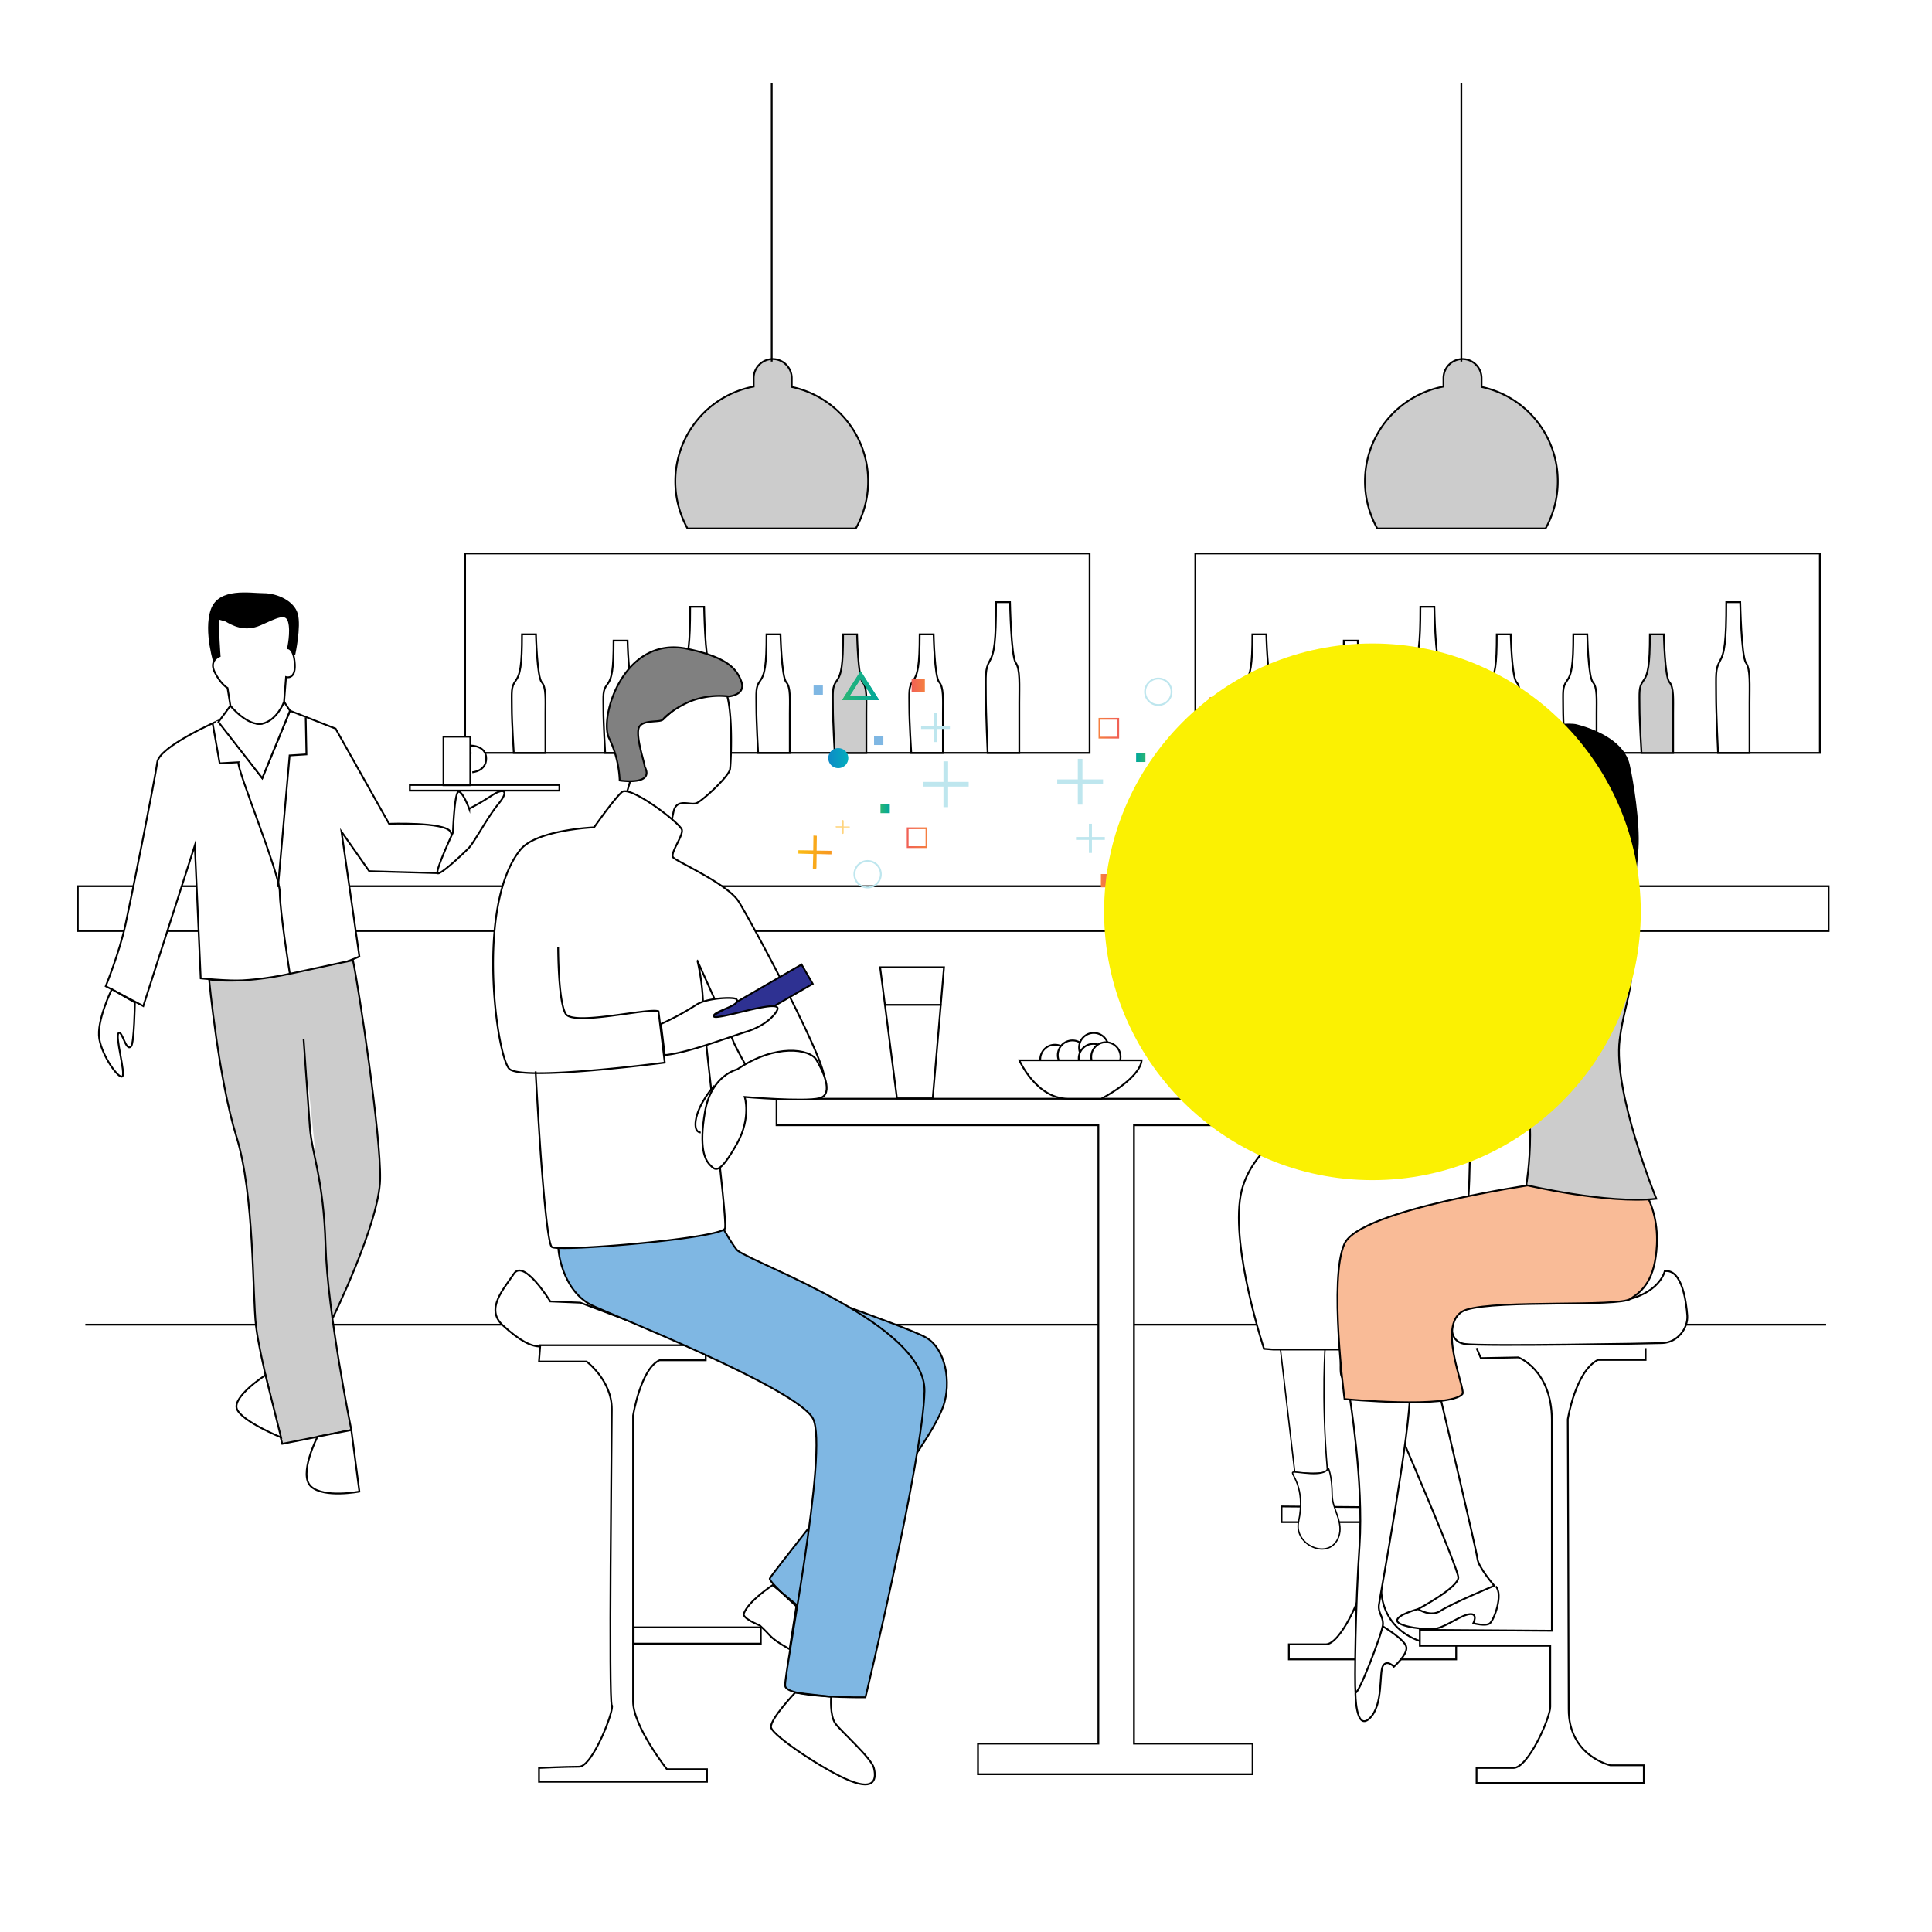 <svg xmlns="http://www.w3.org/2000/svg" xmlns:xlink="http://www.w3.org/1999/xlink" viewBox="0 0 1080 1080"><defs><style>.a4d4a1d7-a12a-480e-8c27-4995e1e177e8,.acc7d679-1e97-4005-8831-45905a8c9442,.b12eaa4e-043c-415b-8b48-0cda76058168,.b1b3eba7-dc5f-4c7e-9175-30374990a7cc,.b5098721-ce71-4592-95f1-c54dcb18f663,.fa10b390-bdb2-4c90-ad6b-8134404f04d3{fill:none;}.fabb6e04-0d99-439a-831a-3fb9887a4762{isolation:isolate;}.a2824a0e-bd4f-44a9-8d56-a25d9b844e1b,.a9d879bb-0bc0-46db-87b4-d99b51a46d87,.b135660a-60fb-45d6-8d79-cd5620f5032a,.b2df4bcf-f2bc-4b63-aefd-b4dc060908e7,.b34c1c1b-767d-49a2-acec-e7094fa7b20e,.b5be047b-8f78-487c-8c98-6de129cc1df7,.b9c9db40-8f3f-4c02-97d8-4e7fbef65dd7,.bb35d67f-f73e-4438-91c5-81fc2cdc8b5d,.fa12a8c5-20ae-48fc-a35c-85cb03e12933{fill:#fff;}.a2824a0e-bd4f-44a9-8d56-a25d9b844e1b,.a481c462-96c0-4332-b569-d9be6a64b43a,.a85ddf2a-3a82-469a-b61f-b37a78a780af,.a9d879bb-0bc0-46db-87b4-d99b51a46d87,.aaa962b0-95e9-4458-b45e-0171b30ff530,.afabeb8c-f634-49a4-82ed-00c1f82c6846,.b135660a-60fb-45d6-8d79-cd5620f5032a,.b2df4bcf-f2bc-4b63-aefd-b4dc060908e7,.b34c1c1b-767d-49a2-acec-e7094fa7b20e,.b5098721-ce71-4592-95f1-c54dcb18f663,.b5be047b-8f78-487c-8c98-6de129cc1df7,.b7f46978-015d-4de6-b978-4d7f93cd13dd,.b9c9db40-8f3f-4c02-97d8-4e7fbef65dd7,.bbf6d65b-26b4-4e75-ae95-49c9d49c3d13,.bec49e7e-6116-445a-aab8-0872c66eb4df,.f22e9421-9c5b-4c0e-b479-b96271e03651,.fa12a8c5-20ae-48fc-a35c-85cb03e12933{stroke:#000;}.a2824a0e-bd4f-44a9-8d56-a25d9b844e1b,.a481c462-96c0-4332-b569-d9be6a64b43a,.a4d4a1d7-a12a-480e-8c27-4995e1e177e8,.a85ddf2a-3a82-469a-b61f-b37a78a780af,.a9d879bb-0bc0-46db-87b4-d99b51a46d87,.aaa962b0-95e9-4458-b45e-0171b30ff530,.acc7d679-1e97-4005-8831-45905a8c9442,.afabeb8c-f634-49a4-82ed-00c1f82c6846,.b135660a-60fb-45d6-8d79-cd5620f5032a,.b1b3eba7-dc5f-4c7e-9175-30374990a7cc,.b2df4bcf-f2bc-4b63-aefd-b4dc060908e7,.b34c1c1b-767d-49a2-acec-e7094fa7b20e,.b5098721-ce71-4592-95f1-c54dcb18f663,.b5be047b-8f78-487c-8c98-6de129cc1df7,.b7f46978-015d-4de6-b978-4d7f93cd13dd,.b9c9db40-8f3f-4c02-97d8-4e7fbef65dd7,.bbf6d65b-26b4-4e75-ae95-49c9d49c3d13,.bec49e7e-6116-445a-aab8-0872c66eb4df,.f22e9421-9c5b-4c0e-b479-b96271e03651,.fa10b390-bdb2-4c90-ad6b-8134404f04d3,.fa12a8c5-20ae-48fc-a35c-85cb03e12933{stroke-miterlimit:10;}.f22e9421-9c5b-4c0e-b479-b96271e03651{fill:#ccc;}.fa12a8c5-20ae-48fc-a35c-85cb03e12933{stroke-width:0.75px;}.b7f46978-015d-4de6-b978-4d7f93cd13dd{fill:#ffe0a8;}.a2824a0e-bd4f-44a9-8d56-a25d9b844e1b,.aaa962b0-95e9-4458-b45e-0171b30ff530,.b7f46978-015d-4de6-b978-4d7f93cd13dd{stroke-width:1.04px;}.b135660a-60fb-45d6-8d79-cd5620f5032a{stroke-width:0.97px;}.b5be047b-8f78-487c-8c98-6de129cc1df7{stroke-width:0.97px;}.b2df4bcf-f2bc-4b63-aefd-b4dc060908e7{stroke-width:1.01px;}.b34c1c1b-767d-49a2-acec-e7094fa7b20e{stroke-width:0.91px;}.a481c462-96c0-4332-b569-d9be6a64b43a{fill:#2e3192;}.b9c9db40-8f3f-4c02-97d8-4e7fbef65dd7{stroke-width:1.01px;}.bec49e7e-6116-445a-aab8-0872c66eb4df{fill:#f9bb97;}.afabeb8c-f634-49a4-82ed-00c1f82c6846,.b08b9c5a-9691-413a-93d9-1768ef1ba850{fill:#7fb7e3;}.bbf6d65b-26b4-4e75-ae95-49c9d49c3d13{fill:gray;}.ace16bcb-c8e3-4d1a-bd82-430591550c35{fill:#ffd47d;}.a06450cd-7648-4830-8e2d-98bbc4e1723f{fill:url(#b17235f2-db59-4f23-b5c4-32dbcddd18fb);}.f3d05277-4079-4e2e-94a2-ef3238849034{fill:url(#e77281a5-2c4f-411b-9a24-5410b6343af4);}.b328655e-9020-42bb-a86c-fc4ba42462ae{fill:url(#e99b0b01-c521-4aea-9466-48b41ad83224);}.b1b3eba7-dc5f-4c7e-9175-30374990a7cc{stroke:url(#ea11d84e-749b-4a67-8bae-f8161a909ccf);}.a0396e40-7154-4502-add5-97e5482406b0{fill:url(#ed2d1468-a4c4-4e54-89e3-0d33d302ab79);}.bb0e93e2-9bc7-4fb0-b078-f214d145be18{clip-path:url(#fa82f264-722a-482a-acf8-c81d37e04dc5);}.b47e5123-5c87-41ce-a483-3ec20643958d{fill:url(#acf038a3-de3f-420f-9d3d-e2026aec418d);}.aa43f155-6a1e-4945-904b-dcf4f37dd876{fill:url(#f0622cfa-d902-47f0-b347-a5d6c81a797c);}.b5cedd9f-6872-43d7-a642-57b851547d96{clip-path:url(#b482e880-e067-4ade-b3bd-d923a8421e8d);}.ade8503c-bb65-4f43-8a1e-2a228bc86b14{fill:url(#a149fe21-300a-4c05-84f4-033af692207e);}.b7cf63cc-ec83-4ee6-97b1-16f499a712e7{fill:url(#bc1ce8b3-b407-470a-ae7b-e599da8e2e3b);}.fa10b390-bdb2-4c90-ad6b-8134404f04d3{stroke:url(#ae206bb1-9603-462f-a794-051cb3b14b32);}.acc7d679-1e97-4005-8831-45905a8c9442{stroke:#bee6ee;}.a0c125b7-ee69-404b-a91e-cdd35f70af63{fill:url(#af24c95e-36fc-4970-a935-a2394741e266);}.bae3c36e-a990-4005-9770-ef801894ee82{fill:#bee6ee;}.fbe1d5c4-de17-47ce-9afb-f0d6cbdf3027{fill:url(#aa27f9c3-e6f1-4862-b0a6-c8897e1a8bef);}.a482d887-f073-4e12-afca-5310e17fd049{fill:url(#f86e77da-3ae5-4649-823f-8108c89e7252);}.b1751383-b920-4b7a-bda1-424dfb34bcf6{fill:url(#aa64dada-1042-4243-a826-6d84d784457f);}.f99a3cfd-d4e1-423f-b7d7-7164546c86ce{fill:url(#b072969a-0181-4e4d-bf3e-337be78d262d);}.a4d4a1d7-a12a-480e-8c27-4995e1e177e8{stroke:url(#b31bd61d-77f1-4868-bdd5-1bfbdf8bcac4);}.a996f03d-0ea1-4b36-85df-5a5addb21c77{fill:url(#ad6b1dc3-fbf8-4433-9a9b-9da1b94edf3f);}.a784065c-dbea-473a-985c-7ca59ce74394{clip-path:url(#b0bc2ae4-6ff4-4693-898f-c884f71b23c4);}.b49f1be8-0ce3-4e6c-891d-5d53dd91734a{fill:url(#bea7ba3e-133d-4f66-9888-674f032b735c);}.b460e498-b717-4622-9c51-f787d0d9bdc7{fill:url(#b0dfac97-3eab-4faf-b431-bb6d2565b3ee);}.e227d4f5-ebb0-4f2c-8653-220146c6122d{fill:url(#ae273098-7cce-499b-8cd2-aa1cbc1a3fb6);}.edd163ff-4b7e-4538-aab9-6abc6b804578{mix-blend-mode:multiply;}.adbf6f41-6780-4c56-aa8f-472b99ab8f9e{fill:#fbf102;}</style><linearGradient id="b17235f2-db59-4f23-b5c4-32dbcddd18fb" x1="635.08" y1="879.41" x2="640.2" y2="879.41" gradientTransform="translate(0 -456)" gradientUnits="userSpaceOnUse"><stop offset="0" stop-color="#00a79c"/><stop offset="1" stop-color="#29b574"/></linearGradient><linearGradient id="e77281a5-2c4f-411b-9a24-5410b6343af4" x1="1162.73" y1="948.33" x2="1170.18" y2="948.33" gradientTransform="matrix(-1, 0, 0, 1, 1785.6, -456)" gradientUnits="userSpaceOnUse"><stop offset="0" stop-color="#f16056"/><stop offset="1" stop-color="#f58040"/></linearGradient><linearGradient id="e99b0b01-c521-4aea-9466-48b41ad83224" x1="1060.61" y1="945.1" x2="1068.06" y2="945.1" xlink:href="#e77281a5-2c4f-411b-9a24-5410b6343af4"/><linearGradient id="ea11d84e-749b-4a67-8bae-f8161a909ccf" x1="625.61" y1="863.06" x2="614.07" y2="863.06" gradientTransform="translate(0 -456)" xlink:href="#e77281a5-2c4f-411b-9a24-5410b6343af4"/><linearGradient id="ed2d1468-a4c4-4e54-89e3-0d33d302ab79" x1="761.19" y1="1208.09" x2="781.95" y2="1208.09" gradientTransform="matrix(1, 0, 0, -1, -120.2, 1700.2)" xlink:href="#b17235f2-db59-4f23-b5c4-32dbcddd18fb"/><clipPath id="fa82f264-722a-482a-acf8-c81d37e04dc5"><path class="b12eaa4e-043c-415b-8b48-0cda76058168" d="M645.4,486.4h12.1l-6,9.4Zm6,13.8L661.8,484H641.1Z"/></clipPath><linearGradient id="acf038a3-de3f-420f-9d3d-e2026aec418d" x1="-136.96" y1="1045.95" x2="-135.77" y2="1045.95" gradientTransform="translate(3041.5 -17843.4) scale(17.53)" xlink:href="#b17235f2-db59-4f23-b5c4-32dbcddd18fb"/><linearGradient id="f0622cfa-d902-47f0-b347-a5d6c81a797c" x1="926.01" y1="3443.25" x2="938.13" y2="3443.25" gradientTransform="matrix(-1, 0, 0, 1, 1663.2, -2989.6)" xlink:href="#b17235f2-db59-4f23-b5c4-32dbcddd18fb"/><clipPath id="b482e880-e067-4ade-b3bd-d923a8421e8d"><polygon class="b12eaa4e-043c-415b-8b48-0cda76058168" points="737.1 458.4 725 458.4 731 448.9 737.1 458.4"/></clipPath><linearGradient id="a149fe21-300a-4c05-84f4-033af692207e" x1="-127.8" y1="918.5" x2="-126.62" y2="918.5" gradientTransform="translate(-1498.5 16553.9) rotate(180) scale(17.53)" xlink:href="#b17235f2-db59-4f23-b5c4-32dbcddd18fb"/><linearGradient id="bc1ce8b3-b407-470a-ae7b-e599da8e2e3b" x1="1116.14" y1="907.6" x2="1127.31" y2="907.6" gradientTransform="matrix(-1, 0, 0, 1, 1785.6, -456)" gradientUnits="userSpaceOnUse"><stop offset="0" stop-color="#0e8ac7"/><stop offset="1" stop-color="#03aebd"/></linearGradient><linearGradient id="ae206bb1-9603-462f-a794-051cb3b14b32" x1="727.67" y1="868.55" x2="715.5" y2="868.55" gradientTransform="translate(0 -456)" xlink:href="#bc1ce8b3-b407-470a-ae7b-e599da8e2e3b"/><linearGradient id="af24c95e-36fc-4970-a935-a2394741e266" x1="1077.42" y1="911.94" x2="1096.13" y2="911.94" gradientTransform="matrix(-1, 0.02, 0.02, 1, 1766.45, -468.08)" gradientUnits="userSpaceOnUse"><stop offset="0" stop-color="#f89921"/><stop offset="1" stop-color="#fbbf12"/></linearGradient><linearGradient id="aa27f9c3-e6f1-4862-b0a6-c8897e1a8bef" x1="1123.81" y1="845.73" x2="1142.3" y2="845.73" gradientTransform="translate(-438 -469.4) rotate(1.1)" xlink:href="#af24c95e-36fc-4970-a935-a2394741e266"/><linearGradient id="f86e77da-3ae5-4649-823f-8108c89e7252" x1="1149.58" y1="944.09" x2="1162.96" y2="944.09" gradientTransform="translate(-438 -469.4) rotate(1.1)" xlink:href="#af24c95e-36fc-4970-a935-a2394741e266"/><linearGradient id="aa64dada-1042-4243-a826-6d84d784457f" x1="1390.72" y1="935.71" x2="1395.84" y2="935.71" gradientTransform="translate(1888.1 1387.7) rotate(180)" xlink:href="#b17235f2-db59-4f23-b5c4-32dbcddd18fb"/><linearGradient id="b072969a-0181-4e4d-bf3e-337be78d262d" x1="407.09" y1="1004.63" x2="414.54" y2="1004.63" gradientTransform="matrix(1, 0, 0, -1, 102.55, 1387.68)" xlink:href="#e77281a5-2c4f-411b-9a24-5410b6343af4"/><linearGradient id="b31bd61d-77f1-4868-bdd5-1bfbdf8bcac4" x1="1381.25" y1="919.36" x2="1369.7" y2="919.36" gradientTransform="translate(1888.1 1387.7) rotate(180)" xlink:href="#e77281a5-2c4f-411b-9a24-5410b6343af4"/><linearGradient id="ad6b1dc3-fbf8-4433-9a9b-9da1b94edf3f" x1="1396.63" y1="548.41" x2="1417.39" y2="548.41" gradientTransform="translate(1888.1 931.7) rotate(180)" xlink:href="#b17235f2-db59-4f23-b5c4-32dbcddd18fb"/><clipPath id="b0bc2ae4-6ff4-4693-898f-c884f71b23c4"><path class="b12eaa4e-043c-415b-8b48-0cda76058168" d="M487.2,389H475l6-9.4Zm-6.1-13.9-10.4,16.3h20.8Z"/></clipPath><linearGradient id="bea7ba3e-133d-4f66-9888-674f032b735c" x1="-93.85" y1="1049.16" x2="-92.67" y2="1049.16" gradientTransform="translate(-1153.4 18775.1) rotate(180) scale(17.53)" xlink:href="#b17235f2-db59-4f23-b5c4-32dbcddd18fb"/><linearGradient id="b0dfac97-3eab-4faf-b431-bb6d2565b3ee" x1="360.51" y1="963.9" x2="371.67" y2="963.9" gradientTransform="matrix(1, 0, 0, -1, 102.55, 1387.68)" xlink:href="#bc1ce8b3-b407-470a-ae7b-e599da8e2e3b"/><linearGradient id="ae273098-7cce-499b-8cd2-aa1cbc1a3fb6" x1="1880.27" y1="886.9" x2="1898.76" y2="886.9" gradientTransform="translate(2326.1 1401.1) rotate(-178.9)" xlink:href="#af24c95e-36fc-4970-a935-a2394741e266"/></defs><g class="fabb6e04-0d99-439a-831a-3fb9887a4762"><g id="bd152b91-9bbb-48fb-83c3-9173b1c0520d" data-name="Calque 2"><g id="bbfcf81e-7ef4-4576-90f5-2121f5911049" data-name="Fond"><rect class="bb35d67f-f73e-4438-91c5-81fc2cdc8b5d" width="1080" height="1080"/></g><g id="a16fa771-a7fb-4d7b-a4bb-d9be2be16976" data-name="Decor"><rect class="b5098721-ce71-4592-95f1-c54dcb18f663" x="668.2" y="309.4" width="349.1" height="111.47"/><path class="b5098721-ce71-4592-95f1-c54dcb18f663" d="M695.4,420.9s-1.1-17.2-1.1-25.6-.5-11.2,2.1-14.7,3.7-8.5,3.7-26h7.8s.5,23.8,3.1,26.7,2.1,9.8,2.1,17.5v22.1Z"/><path class="b5098721-ce71-4592-95f1-c54dcb18f663" d="M746.5,420.9s-1-16.3-1-24.3-.5-10.6,2.1-13.9,3.6-8,3.6-24.6H759s.5,22.6,3.1,25.2,2.1,9.3,2.1,16.6v21Z"/><path class="b5098721-ce71-4592-95f1-c54dcb18f663" d="M789.3,420.9s-1-21.2-1-31.6-.6-13.8,2-18.1,3.7-10.4,3.7-32h7.8s.5,29.4,3.1,32.8,2.1,12.1,2.1,21.6v27.3Z"/><path class="b5098721-ce71-4592-95f1-c54dcb18f663" d="M832.1,420.9s-1.1-17.2-1.1-25.6-.5-11.2,2.1-14.7,3.6-8.5,3.6-26h7.8s.6,23.8,3.2,26.7,2.1,9.8,2.1,17.5v22.1Z"/><path class="b5098721-ce71-4592-95f1-c54dcb18f663" d="M874.8,420.9s-1-17.2-1-25.6-.5-11.2,2.1-14.7,3.6-8.5,3.6-26h7.8s.5,23.8,3.1,26.7,2.1,9.8,2.1,17.5v22.1Z"/><path class="f22e9421-9c5b-4c0e-b479-b96271e03651" d="M917.6,420.9s-1.1-17.2-1.1-25.6-.5-11.2,2.1-14.7,3.7-8.5,3.7-26h7.8s.5,23.8,3.1,26.7,2.1,9.8,2.1,17.5v22.1Z"/><path class="b5098721-ce71-4592-95f1-c54dcb18f663" d="M960.4,420.9s-1.1-21.9-1.1-32.6-.5-14.2,2.1-18.7,3.6-10.7,3.6-33h7.8s.6,30.3,3.2,33.9,2,12.5,2,22.3v28.1Z"/><rect class="b5098721-ce71-4592-95f1-c54dcb18f663" x="260" y="309.4" width="349.1" height="111.47"/><path class="b5098721-ce71-4592-95f1-c54dcb18f663" d="M287.2,420.9s-1.1-17.2-1.1-25.6-.5-11.2,2.1-14.7,3.6-8.5,3.6-26h7.8s.6,23.8,3.2,26.7,2.1,9.8,2.1,17.5v22.1Z"/><path class="b5098721-ce71-4592-95f1-c54dcb18f663" d="M338.3,420.9s-1-16.3-1-24.3-.5-10.6,2.1-13.9,3.6-8,3.6-24.6h7.8s.5,22.6,3.1,25.2,2.1,9.3,2.1,16.6v21Z"/><path class="b5098721-ce71-4592-95f1-c54dcb18f663" d="M381.1,420.9s-1.1-21.2-1.1-31.6-.5-13.8,2.1-18.1,3.7-10.4,3.7-32h7.8s.5,29.4,3.1,32.8,2.1,12.1,2.1,21.6v27.3Z"/><path class="b5098721-ce71-4592-95f1-c54dcb18f663" d="M423.8,420.9s-1-17.2-1-25.6-.5-11.2,2.1-14.7,3.6-8.5,3.6-26h7.8s.6,23.8,3.2,26.7,2,9.8,2,17.5v22.1Z"/><path class="f22e9421-9c5b-4c0e-b479-b96271e03651" d="M466.6,420.9s-1-17.2-1-25.6-.5-11.2,2.1-14.7,3.6-8.5,3.6-26h7.8s.5,23.8,3.1,26.7,2.1,9.8,2.1,17.5v22.1Z"/><path class="b5098721-ce71-4592-95f1-c54dcb18f663" d="M509.4,420.9s-1.1-17.2-1.1-25.6-.5-11.2,2.1-14.7,3.7-8.5,3.7-26h7.8s.5,23.8,3.1,26.7,2.1,9.8,2.1,17.5v22.1Z"/><path class="b5098721-ce71-4592-95f1-c54dcb18f663" d="M552.1,420.9s-1-21.9-1-32.6-.5-14.2,2.1-18.7,3.6-10.7,3.6-33h7.8s.6,30.3,3.2,33.9,2,12.5,2,22.3v28.1Z"/><line class="b5098721-ce71-4592-95f1-c54dcb18f663" x1="47.7" y1="740.5" x2="1020.8" y2="740.5"/><rect class="b5098721-ce71-4592-95f1-c54dcb18f663" x="43.5" y="495.4" width="978.7" height="25.04"/><path class="f22e9421-9c5b-4c0e-b479-b96271e03651" d="M442.6,216.3v-4.9A10.7,10.7,0,0,0,432,200.7h0a10.7,10.7,0,0,0-10.7,10.7v4.7A53.9,53.9,0,0,0,377.5,269a54.5,54.5,0,0,0,6.8,26.4h94.1a53.9,53.9,0,0,0-35.8-79.1Z"/><line class="b5098721-ce71-4592-95f1-c54dcb18f663" x1="431.4" y1="46.5" x2="431.4" y2="202.1"/><path class="f22e9421-9c5b-4c0e-b479-b96271e03651" d="M828.2,216.3v-4.9a10.7,10.7,0,0,0-10.6-10.7h0a10.7,10.7,0,0,0-10.7,10.7v4.7a53.9,53.9,0,0,0-37,79.3H864a54.5,54.5,0,0,0,6.8-26.4A53.8,53.8,0,0,0,828.2,216.3Z"/><line class="b5098721-ce71-4592-95f1-c54dcb18f663" x1="816.9" y1="46.5" x2="816.9" y2="202.1"/></g><g id="e914a2f3-6e1d-44b3-8536-be0f1124048c" data-name="Serveur"><path class="a85ddf2a-3a82-469a-b61f-b37a78a780af" d="M164.6,365.7s3.3-15.4,1.4-22.4-11.2-11.2-18.7-11.2-24.8-3.3-29,8.8,1.9,30.9,1.9,30.9S150.1,379.3,164.6,365.7Z"/><path class="a9d879bb-0bc0-46db-87b4-d99b51a46d87" d="M59.1,551.3l5.4,2.8,15.6,8.3,28.8-89.8,3.3,74.3s39.9,4.4,61-2.3,27.7-9.9,27.7-9.9l-10-69.8L206.4,487l38.8,1.1s9.9-17.7,6.6-23.2-34.3-4.4-34.3-4.4l-29.9-53.2-25.5-10L146.6,435l-24.4-32.2S89,417.2,87.9,426.1,73.5,501.4,70.1,517,59.1,551.3,59.1,551.3Z"/><path class="f22e9421-9c5b-4c0e-b479-b96271e03651" d="M185.9,737s26.1-53.2,26.6-77.8-11.9-106.9-15.2-122.4c0,0-5.8,1.1-34.6,7.4s-45.8,3.3-45.8,3.3,5.3,55.9,15.3,88,8.9,88.3,10.9,105.7,14.7,65.9,14.7,65.9l38.6-7.7s-13.3-65.3-14.4-103-7.7-51.1-8.8-66.6l-3.5-49.1"/><path class="a9d879bb-0bc0-46db-87b4-d99b51a46d87" d="M148.4,768.7s-18.9,12.2-15.9,19.1,24.6,15.7,24.6,15.7Z"/><path class="a9d879bb-0bc0-46db-87b4-d99b51a46d87" d="M177.5,803.1s-10.9,21.3-3.6,27.9,27,2.8,27,2.8l-4.5-34.4Z"/><path class="a9d879bb-0bc0-46db-87b4-d99b51a46d87" d="M128.8,394.5l-6.7,9.1L146.6,435l15.5-37.7-3.3-5s-5.6,10.5-12.2,12.2S128.8,394.5,128.8,394.5Z"/><path class="a9d879bb-0bc0-46db-87b4-d99b51a46d87" d="M126.1,346.9c3.9,2.2,10.5,6.1,19.4,2.2s14.4-7.2,16-1.6-.5,14.9-.5,14.9,3.3,0,3.8,8.9-4.9,7.2-4.9,7.2l-1.1,13.8s-3.9,10.5-12.2,12.2-17.8-10-17.8-10l-1.6-9.9s-3.9-2.2-7.2-8.9,2.8-8.9,2.8-8.9-1.2-14.9-.6-21Z"/><path class="a9d879bb-0bc0-46db-87b4-d99b51a46d87" d="M118.9,404.5l3.9,22.2,10.5-.6c-1.1,3.9,23.1,62.1,23.1,72.6s5.6,45.5,5.6,45.5"/><polyline class="a9d879bb-0bc0-46db-87b4-d99b51a46d87" points="155.4 495.9 161.9 422.3 171.3 421.7 170.9 401.2"/><path class="a9d879bb-0bc0-46db-87b4-d99b51a46d87" d="M253.2,465.4s.8-22.4,3.1-22.8,6,9.5,6,9.5a140.3,140.3,0,0,0,12.6-7.4c6.3-4.2,10.2-3.2,3.8,4.6s-13.6,21.7-16.9,25-15.3,14.6-17.1,13.9S253.2,465.4,253.2,465.4Z"/><rect class="a9d879bb-0bc0-46db-87b4-d99b51a46d87" x="229.1" y="438.8" width="83.6" height="3.15"/><rect class="a9d879bb-0bc0-46db-87b4-d99b51a46d87" x="247.9" y="411.8" width="15" height="27.14"/><path class="a9d879bb-0bc0-46db-87b4-d99b51a46d87" d="M263.4,416.8s8.4,0,8.4,7.2-7.8,7.7-7.8,7.7"/><path class="a9d879bb-0bc0-46db-87b4-d99b51a46d87" d="M62.5,553s-8.7,17.7-7,27.7,11,22.7,12.9,21-4.2-22.5-2.1-24.2,4,10.7,7,7.4c1.7-1.8,2.1-24.5,2.1-24.5Z"/></g><g id="aa83ad79-d97f-488c-b200-4bacf6172655" data-name="Calque 10"><path class="fa12a8c5-20ae-48fc-a35c-85cb03e12933" d="M715.8,754.4l8,68.7s18.5,1.7,18.2-1.5c-3.5-40.9-1.1-71.1-1.1-71.1Z"/><path class="a9d879bb-0bc0-46db-87b4-d99b51a46d87" d="M720.5,684.6l23.4,5.1s18.7,7,18.7,35.1V842.5l-46.2-.4v8.8h45.3v34.2c0,6-12.2,34.1-20.6,34.1H720.5v8.4H814v-9.8H795.3S772,912.6,772,886.5s-.5-162.2-.5-162.2,4.2-26.7,16.8-33.2H815v-6.5"/><path class="b7f46978-015d-4de6-b978-4d7f93cd13dd" d="M731.3,546.8c10.2,11.5,10.5,74.7,10.5,74.7h79.5s6.3-22.9,11.2-30.4c7-10.6,21.1-13.3,19.2-33.4-3.4-34.5-11.5-63.5-25.7-64.2s-28.4-2.7-30.4-4.7-51.3.7-51.3.7-19.6,4.1-23,20.4"/><path class="aaa962b0-95e9-4458-b45e-0171b30ff530" d="M767.1,471.7s2,10.1-2,12.1-23.1,4-28.6,7.4c0,0-6.5-82.3,36.7-80.3s33.1,26.4,39.8,45.3,12.2,37.6,12.2,37.6-6.8.1-15.6.8C793.4,496,788,483.8,788,483.8l-2.4-12.6s14.1-6.3,10-25.2-20.4-14.8-23.8-24.3c0,0-12.8,12.2-16.2,17.6S755.6,464.9,767.1,471.7Z"/><path class="a2824a0e-bd4f-44a9-8d56-a25d9b844e1b" d="M774.7,419.9s-8.8,8.8-15.5,14.2-5.6,25.7,3.8,36.7c4.5,5.1,12.2,5.9,19.6,2.6S798.2,461.8,797,451C794.3,428,776,430.1,774.7,419.9Z"/><path class="a2824a0e-bd4f-44a9-8d56-a25d9b844e1b" d="M767.3,474s-2.4,8.6-6.4,10.7-10.5,2.1-10.5,2.1,2.7,16.2,26.3,15.5,22.8-7.2,22.8-7.2a27.1,27.1,0,0,1-10-10.3,34.8,34.8,0,0,1-3.4-13.2S780.1,476.7,767.3,474Z"/><path class="b135660a-60fb-45d6-8d79-cd5620f5032a" d="M723.5,515.9s8.3-2.1,13.9,9.6-5.2,18.7-5.2,18.7-27.8,37.3-29.1,37.8"/><path class="b5098721-ce71-4592-95f1-c54dcb18f663" d="M740.3,493.8c-4.8,0-8.6,4.2-8.6,9.2s3.8,9.3,8.6,9.3"/><rect class="b5be047b-8f78-487c-8c98-6de129cc1df7" x="740.3" y="483.3" width="25.6" height="40.66" transform="translate(1506.1 1007.2) rotate(180)"/><path class="b135660a-60fb-45d6-8d79-cd5620f5032a" d="M738.8,506.5c-1.7,3.2-6.3,0-10.4,2.6-1.4.8-1.4,2.5-2.6,5.2s-9.5,55.6-23.5,69.4c-3.2,3.2-8.5.8-12-.9-9.5-4.3,12.8-43.5,14.6-47.5s10.5-20,10.5-20,2.6-21.8,6.8-23.5,11.7,3,14,5.9S740.3,503.8,738.8,506.5Z"/><path class="b2df4bcf-f2bc-4b63-aefd-b4dc060908e7" d="M735.2,622.8s-36.4,15.6-41.7,45.6S706.6,754,706.6,754l5.2.4H760s-12.4,31.9-10.4,5.2S752,707.9,752,700c0-.7,7.2,1.3,7.2,1.3s58.1,5.4,60.8-21.2,1.3-58.6,1.3-58.6Z"/><path class="fa12a8c5-20ae-48fc-a35c-85cb03e12933" d="M742.5,820.6c-2.1,5.9-18.3,1.5-19.8,2.4s7.4,8,3.2,27.7c-2.8,13.2,17.4,21.9,22.4,8.5,3-8.2-3.5-15.4-3.6-23.2-.1-11.7-2.2-15.4-2.2-15.4"/><path class="b34c1c1b-767d-49a2-acec-e7094fa7b20e" d="M827.8,552.9s6,7,12.3,7.8,12-12.6,9-26.5a191.2,191.2,0,0,0-9.2-28.3s-7.1.7-13.2,7.6c-9,10.2-6.2,19.3-6.2,19.3l7.3,20.1"/></g><g id="ee22803b-d8b2-4c49-a13a-ba8624de2594" data-name="femme"><path class="a9d879bb-0bc0-46db-87b4-d99b51a46d87" d="M867.7,416.9s-12.2-9.4-19,10.6c-4.2,12.3-6,14.7-9.1,23.2s7.3,29.4,9.8,30.5,15.5-1.1,19.3,3.8,4.9,20.5,4.9,20.5,14.5-6.1,26.2-1.9c0,0-5.2-25.7-4.2-30.4s2.3-21,3.2-32.7S900.9,416.4,867.7,416.9Z"/><polygon class="a9d879bb-0bc0-46db-87b4-d99b51a46d87" points="838.8 544.3 800.4 578.8 809.1 586.8 840.1 560.7 845.7 548.2 838.8 544.3"/><polygon class="f22e9421-9c5b-4c0e-b479-b96271e03651" points="856.1 530.3 834.8 541.9 845.7 548.8 856.1 530.3"/><path class="a9d879bb-0bc0-46db-87b4-d99b51a46d87" d="M782.1,584.9l-49.4,11.9s-12.6-.3-19.6,2.5-16.3,6.2-3.2,6.6,77.5.7,77.5.7a73.9,73.9,0,0,0,12.1-8.6"/><path class="a9d879bb-0bc0-46db-87b4-d99b51a46d87" d="M930.6,710.6s-2.3,10.8-19.2,15.5-81-1.2-92.3,4.9c-9.2,4.9-10.5,18.9-.2,20.3s105.7-.3,110.3-.5c8.7-.3,14.5-8.4,14-15.4S940.4,709.2,930.6,710.6Z"/><path class="a9d879bb-0bc0-46db-87b4-d99b51a46d87" d="M825.4,753.6l2.4,5.6,21-.4s18.7,7,18.7,35V911.6l-73.8-.5V920h72.9v34.1c0,6.1-12.2,34.2-20.6,34.2H825.4v8.4h93.5v-9.9H900.2s-23.3-5.1-23.3-31.3-.5-162.1-.5-162.1,4.2-26.7,16.8-33.2h26.7v-6.6"/><path class="b5098721-ce71-4592-95f1-c54dcb18f663" d="M805.4,782.1s20,84.6,20.5,89.3,9.4,15,9.4,15-24.3,10.2-29.9,14-12.7-.9-12.7-.9,22.9-12.2,22.5-17.8-29.8-73.9-29.8-73.9"/><path class="a9d879bb-0bc0-46db-87b4-d99b51a46d87" d="M757.7,946.2s0,21.9,7.9,14.4,5.2-25.7,7.5-29.4,6.1.5,6.1.5,7.5-6.6,7-10.8-13.1-11.7-13.1-11.7"/><path class="b5098721-ce71-4592-95f1-c54dcb18f663" d="M792.7,899.5s-12.1,3.2-11.7,6.5,16.9,5.6,22.5,4.2,13.5-7.5,18.2-7.9,1.9,5.1,1.9,5.1,7,1.9,9.3,0,7.5-15.9,3.3-20.6"/><rect class="a481c462-96c0-4332-b569-d9be6a64b43a" x="670.7" y="499.6" width="7.2" height="115.67" transform="translate(-93.1 137.3) rotate(-10.9)"/><rect class="a481c462-96c0-4332-b569-d9be6a64b43a" x="734.9" y="552.2" width="7.2" height="115.67" transform="translate(1348.5 -128.4) rotate(90)"/><path class="b9c9db40-8f3f-4c02-97d8-4e7fbef65dd7" d="M754.4,780.3s8,48.9,5.6,83.4-2.8,77.2-2.3,82,15.4-33.5,15.4-37.9-2.8-6.2-2.3-10.5,18.2-99.7,17.3-119.9"/><path class="bec49e7e-6116-445a-aab8-0872c66eb4df" d="M858.2,662s-97.7,14-106.6,33.2,0,86.9,0,86.9,58.6,5.5,65.9-2.8c2.2-2.4-15.9-41.6,2.3-47.2s84.6-1.4,91.6-6,13.8-10.6,14.8-30.3c1.3-27.3-15.7-41.3-15.7-41.3Z"/><path class="f22e9421-9c5b-4c0e-b479-b96271e03651" d="M853.2,662.5s45.4,10.7,72.7,7.6c0,0-24.2-59.2-20.5-88.9,3.2-26,13-35.4,0-64.1-5.1-11-4.2-12.1-4.2-12.1s-20.3-15.1-30.4,3.3-42.5,48.5-25.8,77S853.2,662.5,853.2,662.5Z"/><path class="b5098721-ce71-4592-95f1-c54dcb18f663" d="M888.6,559.8l-14.3,16.1-25.7-26.1s12.3-13.1,23.5-23.9"/><path class="a9d879bb-0bc0-46db-87b4-d99b51a46d87" d="M849.4,551.8l-40.3,35s-26.8-30.6-34.8-35.2-38.3-3.5-50.1.2c-4.3,1.3-2,4.6.9,4.2,8.8-1.2,19-1,19.6.3,7.2,16.3,23.8,7.5,23.8,7.5s25.2,50.1,44.3,46.3,57.1-37.8,57.1-37.8"/><path class="a85ddf2a-3a82-469a-b61f-b37a78a780af" d="M846,428.1c-15.9-19.2,27.4-24.7,35.3-22.7,13.2,3.4,26.6,10.6,29.2,22,2,8.7,5.9,32.5,4.9,47s-2.6,26-1.2,33.3c1.1,5.2-1,6.5-4.5,5.7-5.9-1.3-15.9-8.1-22.3-11-10.3-4.7,3.5-48.4-3.5-59.6S852.3,435.7,846,428.1Z"/></g><g id="a906c1fa-889f-476f-a753-1e4138caad33" data-name="homme"><path class="a9d879bb-0bc0-46db-87b4-d99b51a46d87" d="M324.4,728.2l-16.8-.7s-14.7-23.9-20.3-15.5-16.2,19.7-6.3,28.8,16.1,11.9,21,11.9l90.7,1.2Z"/><path class="a9d879bb-0bc0-46db-87b4-d99b51a46d87" d="M301.3,761.1h26.6S342,771.6,342,787.7s-1.8,163.7,0,165.5-10.6,34.4-18.3,34.4-22.4.7-22.4.7V996h93.9v-7H372.8s-18.9-23.9-18.9-37.9V791.3s4.2-26,14.7-30.9h25.9V752H302Z"/><path class="afabeb8c-f634-49a4-82ed-00c1f82c6846" d="M475.4,823.3c0,2.1-44.4,57-45.1,59.1s21,21,21,21Z"/><path class="afabeb8c-f634-49a4-82ed-00c1f82c6846" d="M421.2,712s85,29.2,96.3,35.6,14.4,25.4,9.8,38.5-22.5,37.2-22.5,37.2,9.1-52.6.7-54.7S421.2,712,421.2,712Z"/><polygon class="a9d879bb-0bc0-46db-87b4-d99b51a46d87" points="814.8 629 814.8 614.2 434.1 614.2 434.1 629 614 629 614 974.7 546.7 974.7 546.7 991.8 700.2 991.8 700.2 974.7 633.9 974.7 633.9 629 814.8 629"/><path class="a9d879bb-0bc0-46db-87b4-d99b51a46d87" d="M408.1,430c-.6,3.9-15,17.3-18.6,18.9s-11.2-3.2-13,4.9l-2.8,13.3s-25.4-17.6-23.4-23.8,5.2-18.9,5.2-18.9a24.4,24.4,0,0,1-1.9-16.3c2.2-8.8-1.2-6.5,2.2-8.8s14.9,2.8,14.9,2.8S392,382,401.4,382,408.7,426.1,408.1,430Z"/><path class="bbf6d65b-26b4-4e75-ae95-49c9d49c3d13" d="M407.4,389.3s9.8-.7,7-8.4-8.9-13.6-30.1-18.2c-35.8-7.7-49.6,38.6-43.8,50a59.8,59.8,0,0,1,5.9,23.6s19.7,3.1,14-7.7c0-2.1-4.7-15.3-3.5-21.1s12.3-3.2,13.8-5.4,9.5-8.3,17.8-11A45.4,45.4,0,0,1,407.4,389.3Z"/><path class="afabeb8c-f634-49a4-82ed-00c1f82c6846" d="M312.2,695.8c-.7,2.1,1.7,25.3,18.5,33.8,9.5,4.7,114.6,46.3,123.7,63.3s-16.2,142.5-15.5,149.5,44.9,6.4,44.9,6.4,32.2-133.9,33-171.1-92.9-70.3-104.3-78.5c-2-1.4-9.1-13.9-9.1-13.9Z"/><path class="b5098721-ce71-4592-95f1-c54dcb18f663" d="M431.9,886.1s-13.5,8.8-16.1,15.9c-1,2.7,8.9,6.6,8.9,6.6s3,2.7,5.8,5.8,10.9,7.5,10.9,7.5l3.9-24.8Z"/><path class="b5098721-ce71-4592-95f1-c54dcb18f663" d="M444.5,946.2s-14,14.7-13.5,19.3,30.2,24.4,44.3,30,14.6-1.6,13.2-7.2-18.3-20.4-21.5-24.8-2.4-15-2.4-15Z"/><rect class="b5098721-ce71-4592-95f1-c54dcb18f663" x="354.2" y="909.7" width="71.1" height="9.11"/><polygon class="b5098721-ce71-4592-95f1-c54dcb18f663" points="492 540.7 527.7 540.7 521.4 614 501.4 614 492 540.7"/><line class="b5098721-ce71-4592-95f1-c54dcb18f663" x1="494.6" y1="561.7" x2="526.3" y2="561.7"/><path class="a9d879bb-0bc0-46db-87b4-d99b51a46d87" d="M312,529.5s0,30.2,4.2,37.2,46.3-3.5,51.9-1.4l3.5,28.7s-79.9,10.5-86.9,3.5-18.9-91.1,6.1-122.4c9-11.3,41.3-12.6,41.3-12.6s10.9-15.6,15.5-19.7,32.9,17.6,33.6,21.1-6.8,13.1-4.9,15.4,30.2,14.7,36.5,24.5,46.5,84.6,47.9,97.9-6.3,12-6.3,12-2.8-9.9-2.1-14.1-.7-7-10.6-7.7-24.5,4.2-24.5,4.2-6.5-11.7-7.2-13.8-20.1-45.1-20.1-45.1a124.2,124.2,0,0,1,3.2,26.2c0,13.3,13.6,117.6,12.2,123.2s-92.6,13.3-96.8,10.5c-2.1-1.5-4.5-27.7-6.3-52.6-1.6-23.4-2.8-45.6-2.8-45.6"/><rect class="a481c462-96c0-4332-b569-d9be6a64b43a" x="396.1" y="553.1" width="59" height="12.48" transform="translate(-222.6 287.7) rotate(-30)"/><path class="a9d879bb-0bc0-46db-87b4-d99b51a46d87" d="M369.5,572.4a152.5,152.5,0,0,0,20-10.9c5.8-3.7,20.8-4.3,22.1-3,3.5,3.5-13.3,6.8-12.6,9.6s36.4-9.8,35.7-4.2c-.2,1.8-5.3,9-17.4,12.8s-32.6,11.8-45.7,13.1Z"/><path class="a9d879bb-0bc0-46db-87b4-d99b51a46d87" d="M412.1,597.8s-14.5,3.2-18,23.6,0,27,2.8,29.8,4.9,6.3,15.2-12.1c7.9-14.2,4.2-25.9,4.2-25.9s33.4,2.8,41.8.7,1.6-16.1-1.9-21.7S433.8,583,412.1,597.8Z"/><path class="b5098721-ce71-4592-95f1-c54dcb18f663" d="M391.7,633s-3.7.5-2.8-6.5c1.3-9.5,10.3-19.6,10.3-19.6"/><circle class="a9d879bb-0bc0-46db-87b4-d99b51a46d87" cx="589.7" cy="592.2" r="8.2"/><circle class="a9d879bb-0bc0-46db-87b4-d99b51a46d87" cx="599.5" cy="589.8" r="8.2"/><circle class="a9d879bb-0bc0-46db-87b4-d99b51a46d87" cx="611.4" cy="585.6" r="8.2"/><circle class="a9d879bb-0bc0-46db-87b4-d99b51a46d87" cx="611.2" cy="591.7" r="8.2"/><circle class="a9d879bb-0bc0-46db-87b4-d99b51a46d87" cx="618.2" cy="590.8" r="8.2"/><path class="a9d879bb-0bc0-46db-87b4-d99b51a46d87" d="M569.8,592.7s9.5,21.5,27.3,21.5h18.5s21.5-11,22.6-21.5Z"/></g><g id="f7c78b56-7aca-49e1-9c37-74fc47bb186f" data-name="etoiles"><rect class="b08b9c5a-9691-413a-93d9-1768ef1ba850" x="638.8" y="458.9" width="5.2" height="5.16"/><path class="ace16bcb-c8e3-4d1a-bd82-430591550c35" d="M657.8,412.8H661v-3.2a.4.4,0,0,1,.8,0h0v3.2h3.1a.5.5,0,0,1,.5.4c0,.1-.1.3-.2.3h-3.4v3.1c0,.1-.1.4-.2.4h-.2a.5.5,0,0,1-.4-.5v-3.1h-3.2a.4.4,0,0,1-.4-.4Z"/><rect class="b08b9c5a-9691-413a-93d9-1768ef1ba850" x="698.9" y="425.2" width="5.2" height="5.16"/><rect class="b08b9c5a-9691-413a-93d9-1768ef1ba850" x="672.6" y="487" width="5.2" height="5.16"/><rect class="a06450cd-7648-4830-8e2d-98bbc4e1723f" x="635.1" y="420.8" width="5.2" height="5.16"/><rect class="f3d05277-4079-4e2e-94a2-ef3238849034" x="615.4" y="488.6" width="7.4" height="7.42"/><rect class="b328655e-9020-42bb-a86c-fc4ba42462ae" x="717.6" y="485.4" width="7.4" height="7.42"/><rect class="b1b3eba7-dc5f-4c7e-9175-30374990a7cc" x="614.6" y="401.8" width="10.5" height="10.54"/><path id="a7e3b4c1-c19f-4d5f-b2e9-25db624473a0" data-name="SVGID" class="a0396e40-7154-4502-add5-97e5482406b0" d="M645.4,486.4h12.1l-6,9.4Zm6,13.8L661.8,484H641.1Z"/><g class="bb0e93e2-9bc7-4fb0-b078-f214d145be18"><rect class="b47e5123-5c87-41ce-a483-3ec20643958d" x="641.1" y="484" width="20.8" height="16.25"/></g><path id="f9259dad-497d-4d6e-aa37-da2b2b17e938" data-name="SVGID-2" class="aa43f155-6a1e-4945-904b-dcf4f37dd876" d="M737.1,458.4H725l6-9.5Z"/><g class="b5cedd9f-6872-43d7-a642-57b851547d96"><rect class="ade8503c-bb65-4f43-8a1e-2a228bc86b14" x="720.7" y="444.5" width="20.8" height="16.25"/></g><path class="b7cf63cc-ec83-4ee6-97b1-16f499a712e7" d="M658.3,451.6a5.6,5.6,0,1,0,5.6-5.6,5.6,5.6,0,0,0-5.6,5.6h0"/><path class="fa10b390-bdb2-4c90-ad6b-8134404f04d3" d="M716,412.5a5.7,5.7,0,0,0,5.6,5.6,5.6,5.6,0,1,0-5.6-5.6h0"/><path class="acc7d679-1e97-4005-8831-45905a8c9442" d="M640.1,386.7a7.4,7.4,0,1,0,7.4-7.4h0a7.4,7.4,0,0,0-7.4,7.4"/><polygon class="a0c125b7-ee69-404b-a91e-cdd35f70af63" points="687.4 461.8 694.8 461.7 694.7 454.3 694.7 453.3 696.7 453.3 696.7 454.3 696.8 461.7 704.2 461.5 705.2 461.5 705.3 463.4 704.3 463.5 696.9 463.7 697 471.1 697 472 695.1 472 695.1 471.1 695 463.7 687.5 463.8 686.6 463.8 686.5 461.8 687.4 461.8"/><polygon class="bae3c36e-a990-4005-9770-ef801894ee82" points="616.6 437 616.6 437 616.6 435.7 615.3 435.7 605.1 435.7 605.1 425.5 605.1 424.2 602.5 424.2 602.5 425.5 602.5 435.7 592.3 435.7 591 435.7 591 438.3 592.3 438.3 602.5 438.3 602.5 448.5 602.5 449.8 605.1 449.8 605.1 448.5 605.1 438.3 615.3 438.3 616.6 438.3 616.6 437"/><polygon class="bae3c36e-a990-4005-9770-ef801894ee82" points="617.6 468.7 617.6 468.7 617.6 467.9 616.7 467.9 610.4 467.9 610.4 461.4 610.4 460.5 608.7 460.5 608.7 461.4 608.7 467.9 602.3 467.9 601.5 467.9 601.5 469.5 602.3 469.5 608.7 469.5 608.7 475.9 608.7 476.8 610.4 476.8 610.4 475.9 610.4 469.5 616.7 469.5 617.6 469.5 617.6 468.7"/><polygon class="fbe1d5c4-de17-47ce-9afb-f0d6cbdf3027" points="685.3 398.1 678 398 678.1 390.7 678.1 389.7 676.2 389.7 676.1 390.6 676 398 668.7 397.8 667.7 397.8 667.7 399.7 668.7 399.7 676 399.9 675.9 407.2 675.9 408.1 677.9 408.2 677.9 407.3 678 400 685.3 400.1 686.2 400.1 686.2 398.1 685.3 398.1"/><polygon class="a482d887-f073-4e12-afca-5310e17fd049" points="704.5 497.2 699.3 497.1 699.4 491.8 699.4 491.1 698 491.1 698 491.8 697.9 497.1 692.6 497 691.8 497 691.8 498.4 692.6 498.4 697.9 498.5 697.8 503.8 697.8 504.4 699.2 504.5 699.2 503.8 699.3 498.5 704.5 498.6 705.2 498.6 705.3 497.2 704.5 497.2"/><rect class="b08b9c5a-9691-413a-93d9-1768ef1ba850" x="488.6" y="411.3" width="5.2" height="5.16"/><path class="ace16bcb-c8e3-4d1a-bd82-430591550c35" d="M474.7,462.6h-3.1v3.1a.5.5,0,0,1-.5.5.5.5,0,0,1-.4-.5h0v-3.1h-3.1a.5.5,0,0,1-.5-.4.3.3,0,0,1,.3-.3h3.3v-3.2c0-.1.1-.3.2-.3h.2a.5.5,0,0,1,.5.5V462h3.1a.4.4,0,0,1,.4.4A.5.5,0,0,1,474.7,462.6Z"/><rect class="b08b9c5a-9691-413a-93d9-1768ef1ba850" x="454.8" y="383.2" width="5.2" height="5.16"/><rect class="b1751383-b920-4b7a-bda1-424dfb34bcf6" x="492.2" y="449.4" width="5.2" height="5.16"/><rect class="f99a3cfd-d4e1-423f-b7d7-7164546c86ce" x="509.6" y="379.3" width="7.4" height="7.42"/><rect class="a4d4a1d7-a12a-480e-8c27-4995e1e177e8" x="507.4" y="463" width="10.5" height="10.54"/><path id="a721938a-3c45-4a45-b6a4-0602d9b60ad7" data-name="SVGID" class="a996f03d-0ea1-4b36-85df-5a5addb21c77" d="M487.2,389H475l6-9.4Zm-6.1-13.9-10.4,16.3h20.8Z"/><g class="a784065c-dbea-473a-985c-7ca59ce74394"><rect class="b49f1be8-0ce3-4e6c-891d-5d53dd91734a" x="470.7" y="375.1" width="20.8" height="16.25"/></g><path class="b460e498-b717-4622-9c51-f787d0d9bdc7" d="M474.2,423.8a5.6,5.6,0,1,0-5.6,5.6,5.6,5.6,0,0,0,5.6-5.6h0"/><path class="acc7d679-1e97-4005-8831-45905a8c9442" d="M492.4,488.7a7.4,7.4,0,1,0-14.8,0,7.4,7.4,0,0,0,7.4,7.4h0a7.4,7.4,0,0,0,7.4-7.4"/><polygon class="bae3c36e-a990-4005-9770-ef801894ee82" points="515.9 438.4 515.9 438.4 515.9 439.7 517.2 439.7 527.4 439.7 527.4 449.9 527.4 451.2 530 451.2 530 449.9 530 439.7 540.2 439.7 541.5 439.7 541.5 437.1 540.2 437.1 530 437.1 530 426.9 530 425.6 527.4 425.6 527.4 426.9 527.4 437.1 517.2 437.1 515.9 437.1 515.9 438.4"/><polygon class="bae3c36e-a990-4005-9770-ef801894ee82" points="514.9 406.7 514.9 406.7 514.9 407.5 515.8 407.5 522.1 407.5 522.1 414 522.1 414.8 523.8 414.8 523.8 414 523.8 407.5 530.2 407.5 531 407.5 531 405.9 530.2 405.9 523.8 405.9 523.8 399.5 523.8 398.6 522.1 398.6 522.1 399.5 522.1 405.9 515.8 405.9 514.9 405.9 514.9 406.7"/><polygon class="e227d4f5-ebb0-4f2c-8653-220146c6122d" points="447.2 477.2 454.6 477.4 454.4 484.7 454.4 485.6 456.3 485.6 456.4 484.8 456.5 477.4 463.8 477.6 464.8 477.6 464.8 475.6 463.8 475.6 456.5 475.5 456.6 468.2 456.6 467.2 454.7 467.1 454.7 468.1 454.6 475.4 447.2 475.3 446.3 475.3 446.3 477.2 447.2 477.2"/></g><g id="fcfd1dc8-ad97-4c6e-b7c7-4a988533a11e" data-name="Calque 11"><g class="edd163ff-4b7e-4538-aab9-6abc6b804578"><circle class="adbf6f41-6780-4c56-aa8f-472b99ab8f9e" cx="767.2" cy="509.7" r="150"/></g></g></g></g></svg>